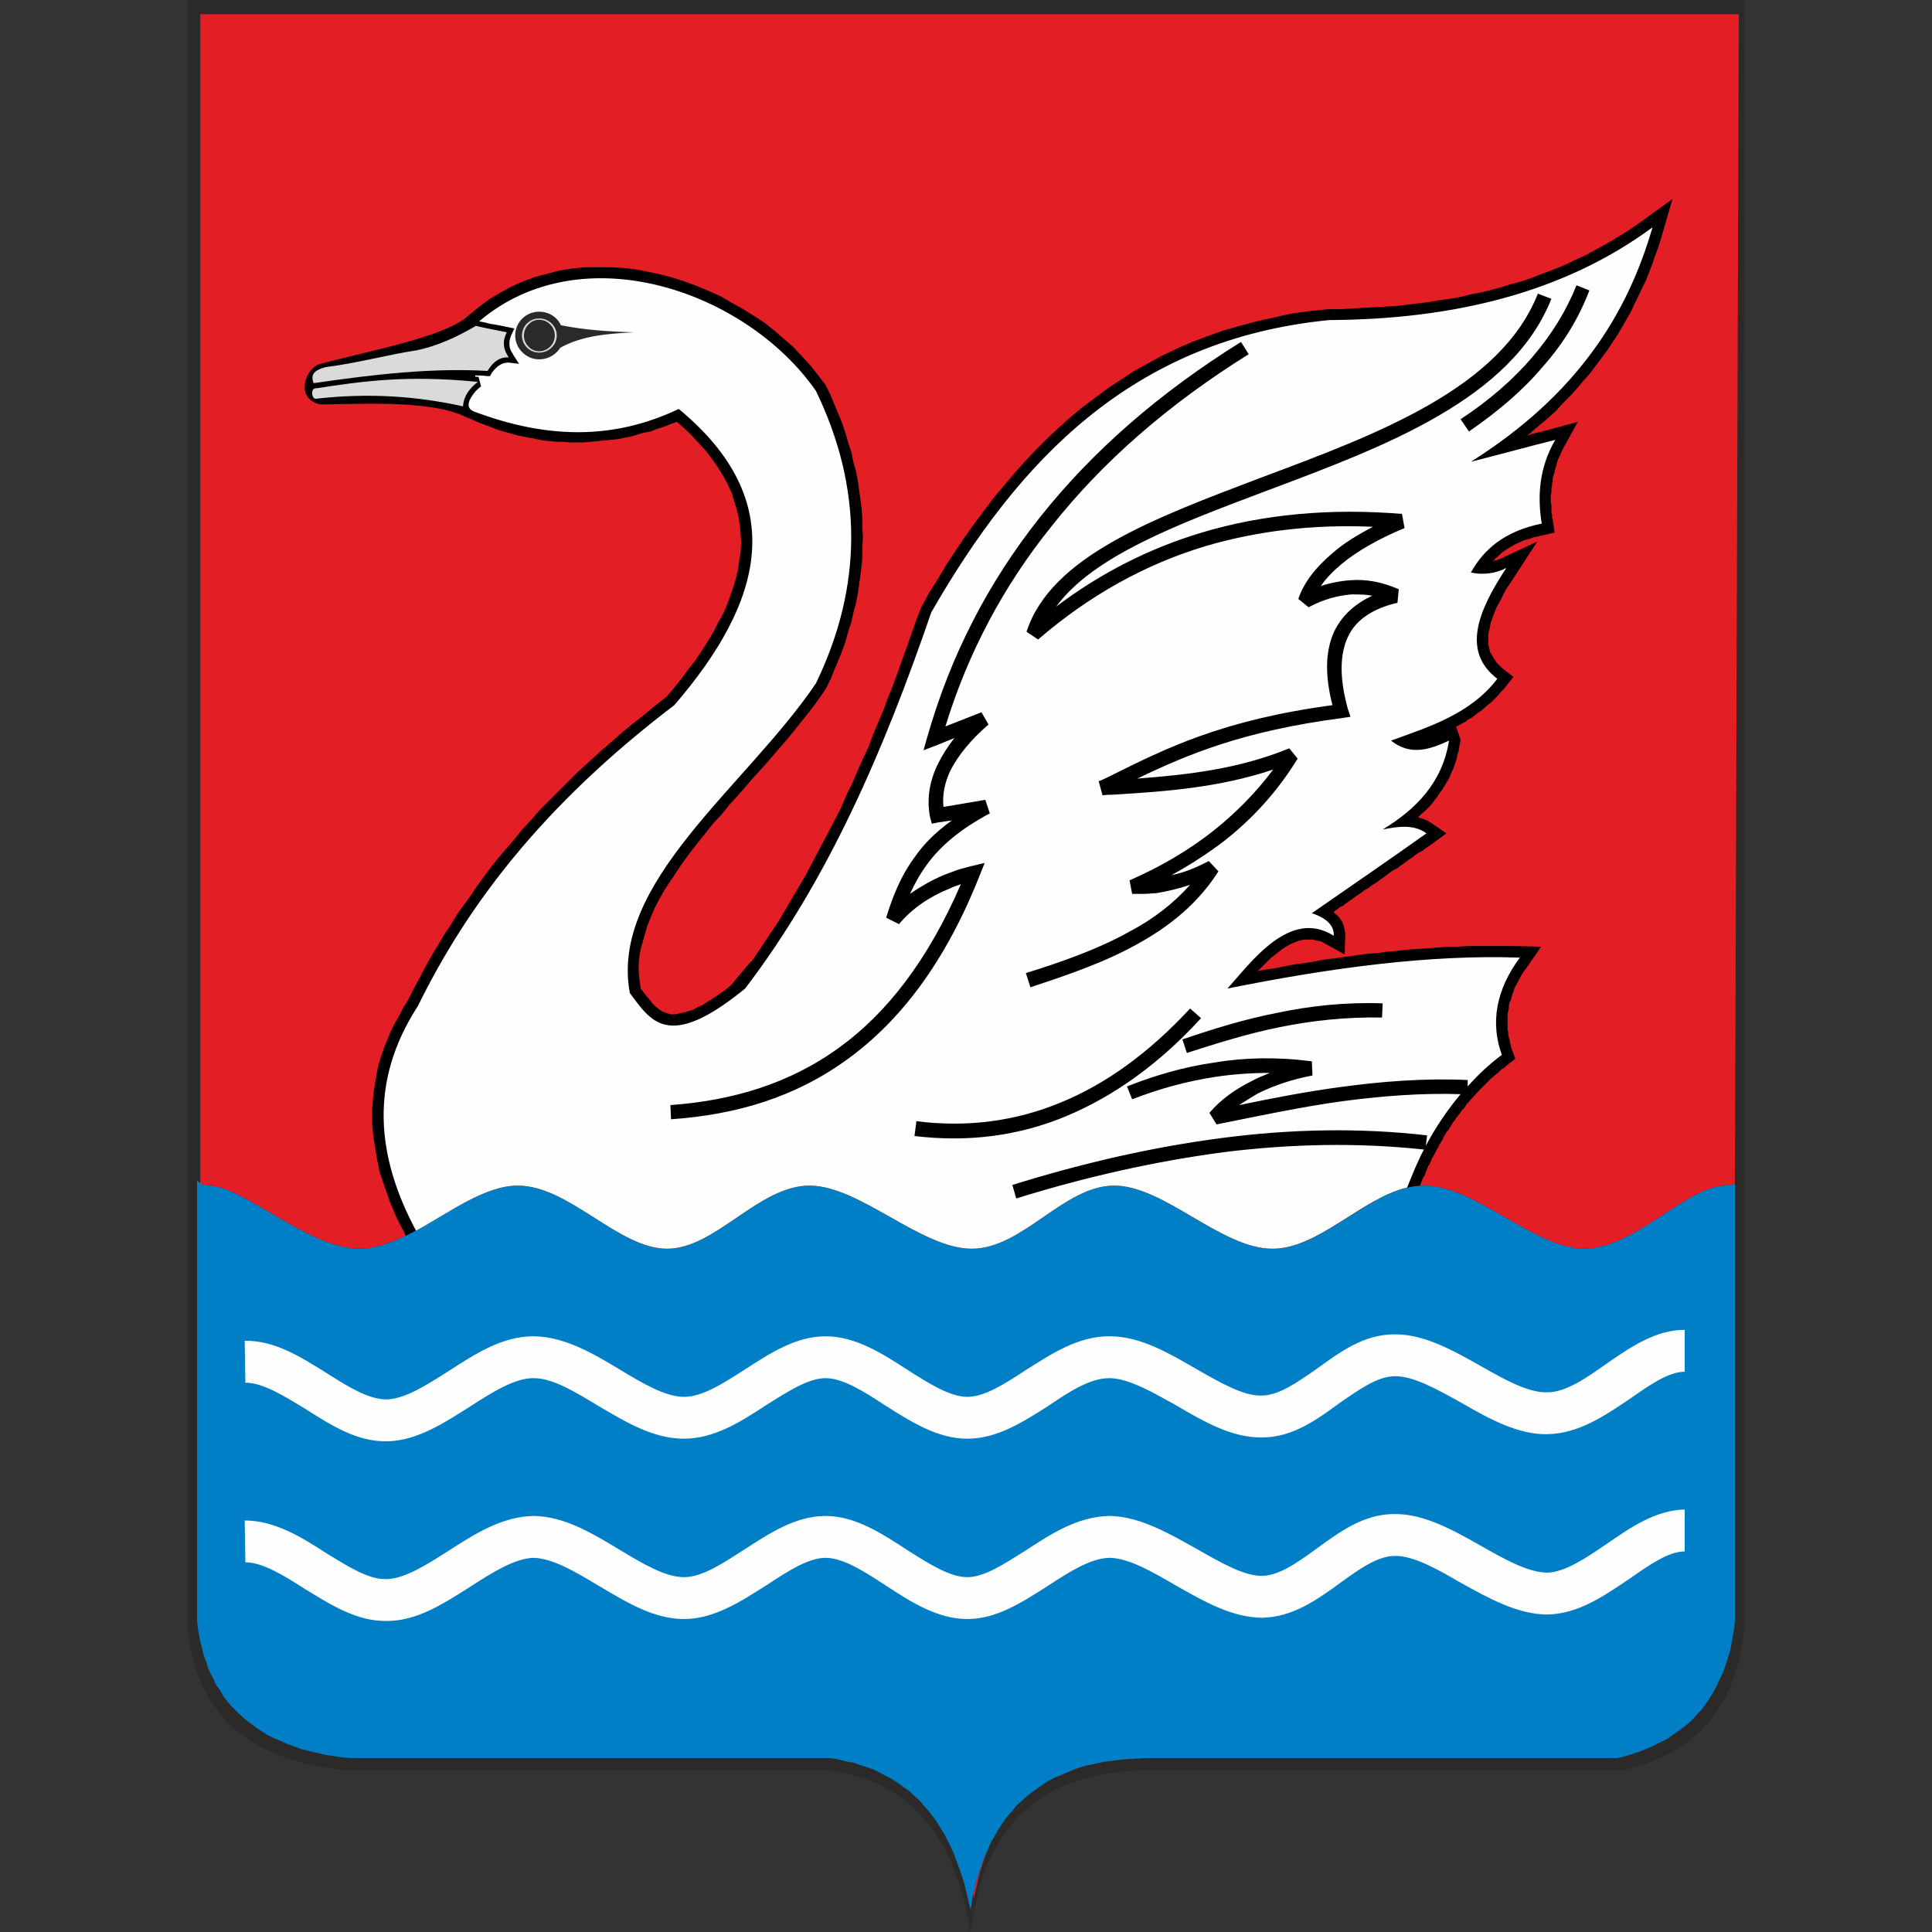 <?xml version="1.0" encoding="UTF-8"?>
<!DOCTYPE svg PUBLIC "-//W3C//DTD SVG 1.1//EN" "http://www.w3.org/Graphics/SVG/1.1/DTD/svg11.dtd">
<!-- Creator: CorelDRAW -->
<svg xmlns="http://www.w3.org/2000/svg" xml:space="preserve" width="30px" height="30px" version="1.1" style="shape-rendering:geometricPrecision; text-rendering:geometricPrecision; image-rendering:optimizeQuality; fill-rule:evenodd; clip-rule:evenodd"
viewBox="0 0 30 30"
 xmlns:xlink="http://www.w3.org/1999/xlink"
 xmlns:xodm="http://www.corel.com/coreldraw/odm/2003"
 enable-background="new -157.829 -202.497 600 770">
 <rect x="0" y="0" width="30" height="30" fill="#333333" stroke="none"/>
 <defs>
  <style type="text/css">
   <![CDATA[
    .str0 {stroke:#2B2A29;stroke-width:0.09;stroke-miterlimit:22.926}
    .fil6 {fill:#FEFEFE}
    .fil5 {fill:#D9DADA}
    .fil0 {fill:#2B2A29}
    .fil1 {fill:#E31E24}
    .fil2 {fill:#007FC6}
    .fil4 {fill:black}
    .fil3 {fill:#FEFEFE;fill-rule:nonzero}
   ]]>
  </style>
 </defs>
 <g id="Слой_x0020_1">
  <g id="dolgoprudny_city_coa.cdr">
   <path class="fil0" d="M2.92 0l24.16 0c0,3.83 0,21.51 0,25.34 -0.14,1.27 -0.83,1.9 -1.88,2.15 -2.47,0 -4.94,0 -7.41,0 -1.83,0.03 -2.53,1.05 -2.72,2.51 -0.22,-1.42 -0.89,-2.34 -2.2,-2.51 -2.49,0 -4.98,0 -7.48,0 -1.59,-0.15 -2.33,-0.93 -2.47,-2.15l0 -25.34z"/>
   <path class="fil1" d="M26.94 18.38c-0.04,0.02 -0.08,0.03 -0.13,0.03 -0.62,0 -1.42,0.98 -2.21,0.98 -0.78,0 -1.68,-0.98 -2.49,-0.98 -0.81,0 -1.55,0.98 -2.35,0.98 -0.8,0 -1.68,-0.98 -2.46,-0.98 -0.78,0 -1.42,0.98 -2.21,0.98 -0.79,0 -1.74,-0.98 -2.52,-0.98 -0.79,0 -1.46,0.98 -2.21,0.98 -0.76,0 -1.52,-0.98 -2.32,-0.98 -0.79,0 -1.65,0.98 -2.46,0.98 -0.8,0 -1.8,-0.98 -2.35,-0.98 -0.04,0 -0.08,-0.01 -0.12,-0.03l0 -18.16 23.89 0 -0.06 18.16zm-11.61 10.35l-0.03 0.09 -0.04 0.12 -0.04 0.12 -0.03 0.12 -0.03 0.13 -0.03 0.13 0 0.05 -0.01 -0.04 -0.01 -0.03 0.02 -0.08 0.03 -0.13 0.04 -0.12 0.04 -0.12 0.04 -0.12 0.05 -0.11 0 -0.01z"/>
   <path class="fil2" d="M3.06 18.33c0.05,0.05 0.11,0.08 0.17,0.08 0.55,0 1.55,0.98 2.35,0.98 0.81,0 1.67,-0.98 2.46,-0.98 0.8,0 1.56,0.98 2.32,0.98 0.75,0 1.42,-0.98 2.21,-0.98 0.78,0 1.73,0.98 2.52,0.98 0.79,0 1.43,-0.98 2.21,-0.98 0.78,0 1.66,0.98 2.46,0.98 0.8,0 1.54,-0.98 2.35,-0.98 0.81,0 1.71,0.98 2.49,0.98 0.79,0 1.59,-0.98 2.21,-0.98 0.05,0 0.09,-0.01 0.13,-0.03l0 6.78 -0.01 0.12 -0.02 0.11 -0.02 0.11 -0.02 0.11 -0.03 0.1 -0.03 0.1 -0.03 0.09 -0.04 0.1 -0.04 0.08 -0.04 0.09 -0.04 0.08 -0.05 0.08 -0.05 0.08 -0.05 0.07 -0.05 0.07 -0.06 0.06 -0.06 0.07 -0.06 0.06 -0.07 0.06 -0.07 0.05 -0.07 0.05 -0.07 0.05 -0.07 0.05 -0.08 0.04 -0.08 0.04 -0.08 0.04 -0.09 0.04 -0.08 0.03 -0.09 0.03 -0.09 0.03 -0.1 0.03 -0.09 0.02 -7.34 0 -0.17 0.01 -0.16 0.01 -0.16 0.02 -0.15 0.02 -0.14 0.03 -0.14 0.03 -0.13 0.04 -0.12 0.05 -0.12 0.05 -0.12 0.05 -0.11 0.06 -0.1 0.07 -0.1 0.07 -0.09 0.07 -0.09 0.08 -0.09 0.08 -0.07 0.09 -0.08 0.09 -0.07 0.1 -0.06 0.09 -0.06 0.11 -0.06 0.1 -0.05 0.12 -0.05 0.11 -0.04 0.12 -0.04 0.12 -0.04 0.12 -0.03 0.13 -0.03 0.13 -0.02 0.13 -0.01 0.05 -0.01 -0.04 -0.03 -0.13 -0.03 -0.12 -0.03 -0.13 -0.04 -0.12 -0.04 -0.11 -0.04 -0.11 -0.04 -0.11 -0.05 -0.11 -0.05 -0.1 -0.05 -0.1 -0.06 -0.09 -0.06 -0.1 -0.06 -0.08 -0.07 -0.09 -0.07 -0.08 -0.07 -0.08 -0.08 -0.07 -0.07 -0.07 -0.09 -0.06 -0.08 -0.06 -0.09 -0.06 -0.1 -0.05 -0.09 -0.05 -0.1 -0.05 -0.11 -0.04 -0.1 -0.03 -0.11 -0.04 -0.12 -0.02 -0.11 -0.03 -0.13 -0.02 -7.42 0 -0.14 -0.01 -0.14 -0.02 -0.13 -0.02 -0.13 -0.03 -0.13 -0.03 -0.12 -0.03 -0.11 -0.04 -0.11 -0.04 -0.11 -0.05 -0.1 -0.04 -0.1 -0.05 -0.09 -0.06 -0.09 -0.06 -0.08 -0.06 -0.08 -0.06 -0.08 -0.07 -0.07 -0.07 -0.07 -0.07 -0.06 -0.07 -0.06 -0.08 -0.05 -0.09 -0.06 -0.08 -0.04 -0.09 -0.05 -0.09 -0.04 -0.09 -0.03 -0.1 -0.04 -0.1 -0.02 -0.1 -0.03 -0.11 -0.02 -0.1 -0.02 -0.12 -0.01 -0.11 0 -6.83z"/>
   <path class="fil3" d="M3.8 20.82c0.46,-0.01 0.87,0.25 1.27,0.5 0.33,0.21 0.65,0.41 0.93,0.41 0,0 0.01,0 0.01,0 0.28,-0.01 0.61,-0.22 0.94,-0.43 0.42,-0.27 0.84,-0.55 1.33,-0.55 0,0 0.01,0 0.02,0 0.47,0.01 0.9,0.26 1.33,0.52 0.35,0.21 0.7,0.42 0.99,0.42 0.29,0 0.61,-0.21 0.94,-0.42 0.4,-0.26 0.8,-0.52 1.26,-0.52 0.46,0 0.87,0.26 1.27,0.52 0.33,0.21 0.66,0.42 0.93,0.42 0.27,0 0.58,-0.2 0.9,-0.41 0.41,-0.26 0.82,-0.53 1.3,-0.53 0.01,0 0.03,0 0.04,0l0 0c0.46,0.01 0.89,0.26 1.32,0.51 0.37,0.21 0.73,0.42 1.01,0.41 0.27,0 0.56,-0.21 0.85,-0.41 0.37,-0.27 0.74,-0.54 1.21,-0.54 0,0 0.01,0 0.02,0 0.44,0 0.88,0.24 1.32,0.49 0.37,0.21 0.74,0.42 1.04,0.41 0.28,0 0.6,-0.22 0.91,-0.44 0.39,-0.27 0.77,-0.53 1.22,-0.53l0 0.65c-0.25,0 -0.55,0.21 -0.85,0.42 -0.4,0.27 -0.8,0.54 -1.28,0.55 -0.46,0.01 -0.91,-0.24 -1.36,-0.5 -0.36,-0.2 -0.72,-0.4 -1,-0.4 -0.01,0 -0.01,0 -0.01,0 -0.27,0 -0.56,0.21 -0.85,0.41 -0.37,0.27 -0.74,0.54 -1.21,0.54 -0.46,0.01 -0.9,-0.24 -1.34,-0.5 -0.36,-0.2 -0.72,-0.41 -1.02,-0.42l0 0c-0.01,0 -0.02,0 -0.02,0 -0.29,0 -0.62,0.21 -0.94,0.43 -0.41,0.26 -0.8,0.51 -1.26,0.51 -0.46,0 -0.87,-0.26 -1.28,-0.52 -0.32,-0.21 -0.65,-0.42 -0.92,-0.42 -0.27,0 -0.59,0.21 -0.91,0.41 -0.41,0.27 -0.82,0.53 -1.29,0.53 -0.47,0 -0.89,-0.25 -1.33,-0.51 -0.35,-0.21 -0.7,-0.43 -1,-0.43 0,0 -0.01,0 -0.01,0 -0.29,0 -0.64,0.22 -0.98,0.44 -0.41,0.26 -0.81,0.52 -1.26,0.54 0,0 -0.01,0 -0.03,0l0 0c-0.47,0.01 -0.87,-0.25 -1.28,-0.51 -0.33,-0.2 -0.65,-0.4 -0.92,-0.4l-0.01 -0.65z"/>
   <path class="fil3" d="M3.8 23.61c0.46,0 0.87,0.25 1.27,0.51 0.33,0.2 0.65,0.41 0.93,0.4 0,0 0.01,0 0.01,0 0.28,-0.01 0.61,-0.22 0.94,-0.43 0.42,-0.27 0.84,-0.54 1.33,-0.55 0,0 0.01,0 0.02,0 0.47,0.01 0.9,0.27 1.33,0.53 0.35,0.21 0.7,0.42 0.99,0.42 0.29,0 0.61,-0.22 0.94,-0.43 0.4,-0.26 0.8,-0.52 1.26,-0.52 0.46,0 0.87,0.27 1.27,0.53 0.33,0.21 0.66,0.42 0.93,0.42 0.27,0 0.58,-0.21 0.9,-0.41 0.41,-0.27 0.82,-0.53 1.3,-0.54 0.01,0 0.03,0 0.04,0l0 0c0.46,0.02 0.89,0.27 1.32,0.51 0.37,0.21 0.73,0.42 1.01,0.42 0.27,0 0.56,-0.21 0.85,-0.42 0.37,-0.27 0.74,-0.54 1.21,-0.54 0,0 0.01,0 0.02,0 0.44,0 0.88,0.24 1.32,0.49 0.37,0.21 0.74,0.42 1.04,0.42 0.28,-0.01 0.6,-0.23 0.91,-0.44 0.39,-0.27 0.77,-0.53 1.22,-0.54l0 0.65c-0.25,0 -0.55,0.21 -0.85,0.42 -0.4,0.27 -0.8,0.55 -1.28,0.56 -0.46,0 -0.91,-0.25 -1.36,-0.5 -0.36,-0.21 -0.72,-0.41 -1,-0.41 -0.01,0 -0.01,0 -0.01,0 -0.27,0 -0.56,0.21 -0.85,0.42 -0.37,0.27 -0.74,0.53 -1.21,0.54 -0.46,0 -0.9,-0.25 -1.34,-0.5 -0.36,-0.21 -0.72,-0.42 -1.02,-0.43l0 0c-0.01,0 -0.02,0 -0.02,0 -0.29,0.01 -0.62,0.22 -0.94,0.43 -0.41,0.26 -0.8,0.52 -1.26,0.52 -0.46,0 -0.87,-0.26 -1.28,-0.53 -0.32,-0.21 -0.65,-0.42 -0.92,-0.42 -0.27,0 -0.59,0.21 -0.91,0.42 -0.41,0.26 -0.82,0.53 -1.29,0.53 -0.47,0 -0.89,-0.26 -1.33,-0.52 -0.35,-0.21 -0.7,-0.42 -1,-0.43 0,0 -0.01,0 -0.01,0 -0.29,0.01 -0.64,0.23 -0.98,0.45 -0.41,0.26 -0.81,0.52 -1.26,0.53 0,0 -0.01,0 -0.03,0l0 0c-0.47,0.01 -0.87,-0.25 -1.28,-0.5 -0.33,-0.21 -0.65,-0.41 -0.92,-0.41l-0.01 -0.65z"/>
   <path class="fil4" d="M22.05 18.41l0 0 0.01 -0.03 0.01 -0.02 0.01 -0.03 0.01 -0.02 0.01 -0.03 0.02 -0.02 0.01 -0.03 0.01 -0.03 0.01 -0.02 0.01 -0.03 0.01 -0.02 0.01 -0.03 0.02 -0.02 0.01 -0.03 0.01 -0.02 0.01 -0.03 0.01 -0.02 0.02 -0.03 0.02 -0.04 0 0 0.03 -0.06 0.02 -0.03 0.01 -0.02 0.01 -0.03 0.02 -0.02 0.01 -0.03 0.02 -0.02 0.01 -0.03 0.01 -0.02 0.02 -0.03 0.01 -0.02 0.02 -0.03 0.02 -0.02 0.01 -0.02 0.02 -0.03 0.01 -0.02 0.02 -0.03 0.01 -0.02 0.02 -0.02 0.02 -0.03 0.01 -0.02 0.02 -0.02 0.02 -0.03 0.02 -0.02 0.01 -0.02 0.02 -0.03 0.02 -0.02 0.02 -0.02 0.02 -0.03 0.01 -0.02 0.02 -0.02 0.08 -0.09 0.08 -0.09 0.03 -0.03 0.03 -0.03 0.03 -0.03 0.03 -0.03 0.03 -0.03 0.03 -0.03 0.03 -0.03 0.03 -0.02 0.03 -0.03 0.04 -0.03 0.03 -0.03 0.03 -0.03 0.04 -0.02 0.03 -0.03 0.14 -0.11 -0.06 -0.16 -0.01 -0.04 -0.01 -0.05 -0.01 -0.04 -0.01 -0.04 -0.01 -0.04 0 -0.04 -0.01 -0.04 0 -0.04 0 -0.05 0 -0.04 0 -0.04 0 -0.04 0 -0.04 0.01 -0.04 0.01 -0.04 0 -0.05 0.01 -0.04 0.02 -0.04 0.01 -0.04 0.01 -0.04 0.02 -0.05 0.01 -0.04 0.02 -0.04 0.02 -0.04 0.03 -0.05 0.02 -0.04 0.02 -0.04 0.03 -0.05 0.03 -0.04 0.03 -0.04 0.22 -0.32 -0.46 -0.01 -0.14 0 -0.13 0 -0.14 0 -0.14 0 -0.13 0 -0.14 0.01 -0.14 0 -0.14 0.01 -0.14 0.01 -0.14 0.01 -0.14 0.01 -0.14 0.01 -0.15 0.02 -0.14 0.01 -0.14 0.02 -0.15 0.01 -0.14 0.02 -0.14 0.02 -0.15 0.02 -0.15 0.02 -0.14 0.02 -0.15 0.03 -0.14 0.02 -0.15 0.02 -0.15 0.03 -0.15 0.03 -0.15 0.02 -0.09 0.02 0.02 -0.02 0.05 -0.05 0.04 -0.04 0.05 -0.05 0.04 -0.04 0.05 -0.04 0.05 -0.04 0.04 -0.03 0.05 -0.04 0.05 -0.03 0.05 -0.03 0.04 -0.02 0.05 -0.02 0.05 -0.02 0.04 -0.01 0.05 -0.01 0.04 0 0.05 0 0.04 0 0.04 0.01 0.05 0.01 0.05 0.01 0.05 0.03 0.31 0.17 0.01 -0.33 -0.01 -0.04 -0.01 -0.05 -0.01 -0.04 -0.02 -0.05 -0.02 -0.03 -0.03 -0.04 -0.03 -0.03 -0.04 -0.03 -0.01 -0.02 0.04 -0.03 0.05 -0.04 0.06 -0.03 0.05 -0.04 0.17 -0.12 0.06 -0.04 0.05 -0.04 0.06 -0.03 0.05 -0.04 0.06 -0.04 0.06 -0.04 0.11 -0.08 0.05 -0.04 0.06 -0.04 0.06 -0.03 0.05 -0.04 0.06 -0.04 0.05 -0.04 0.06 -0.04 0.05 -0.04 0.06 -0.04 0.06 -0.03 0.05 -0.04 0.06 -0.04 0.26 -0.19 -0.25 -0.17 -0.05 -0.03 -0.05 -0.02 -0.06 -0.02 -0.03 -0.01 0.02 -0.02 0.04 -0.04 0.05 -0.04 0.04 -0.04 0.04 -0.04 0.04 -0.05 0.03 -0.04 0.04 -0.05 0.03 -0.05 0.04 -0.05 0.03 -0.05 0.03 -0.05 0.03 -0.05 0.03 -0.05 0.02 -0.06 0.03 -0.06 0.02 -0.05 0.02 -0.06 0.02 -0.06 0.01 -0.06 0.02 -0.06 0.01 -0.07 0.02 -0.1 -0.07 -0.21 0.03 -0.01 0.05 -0.03 0.06 -0.03 0.05 -0.04 0.06 -0.03 0.05 -0.04 0.05 -0.04 0.05 -0.03 0.05 -0.05 0.05 -0.04 0.05 -0.04 0.05 -0.05 0.05 -0.05 0.04 -0.05 0.05 -0.05 0.15 -0.19 -0.18 -0.14 -0.04 -0.04 -0.03 -0.03 -0.03 -0.04 -0.02 -0.03 -0.02 -0.03 -0.02 -0.04 -0.02 -0.03 -0.01 -0.04 -0.01 -0.04 -0.01 -0.04 0 -0.04 0 -0.04 0 -0.04 0 -0.04 0.01 -0.05 0.01 -0.04 0.01 -0.05 0.01 -0.05 0.02 -0.05 0.02 -0.06 0.02 -0.05 0.02 -0.05 0.03 -0.06 0.03 -0.05 0.03 -0.06 0.03 -0.06 0.03 -0.06 0.04 -0.06 0.04 -0.06 0.04 -0.06 0.37 -0.57 -0.58 0.27 -0.03 0.01 -0.03 0.01 -0.03 0.01 -0.02 0 0.02 -0.01 0.02 -0.03 0.03 -0.02 0.02 -0.02 0.03 -0.03 0.02 -0.02 0.03 -0.02 0.03 -0.02 0.03 -0.02 0.03 -0.02 0.04 -0.02 0.03 -0.02 0.04 -0.02 0.03 -0.01 0.04 -0.02 0.04 -0.02 0.04 -0.01 0.04 -0.01 0.05 -0.02 0.04 -0.01 0.05 -0.01 0.04 -0.01 0.22 -0.05 -0.03 -0.2 -0.01 -0.04 0 -0.04 -0.01 -0.04 0 -0.03 0 -0.04 0 -0.04 -0.01 -0.04 0 -0.03 0 -0.04 0 -0.04 0.01 -0.04 0 -0.03 0 -0.04 0.01 -0.04 0 -0.03 0.01 -0.04 0 -0.04 0.01 -0.04 0.01 -0.03 0.01 -0.04 0.01 -0.04 0.01 -0.03 0.01 -0.04 0.01 -0.04 0.01 -0.03 0.02 -0.04 0.02 -0.04 0.01 -0.03 0.02 -0.04 0.02 -0.04 0.22 -0.4 -0.44 0.12 -0.04 0.01 -0.04 0.01 -0.04 0.01 -0.04 0.01 -0.12 0.03 -0.05 0.02 -0.01 0 0.07 -0.06 0.13 -0.11 0.12 -0.1 0.12 -0.11 0.11 -0.12 0.11 -0.11 0.1 -0.11 0.1 -0.12 0.1 -0.11 0.09 -0.12 0.09 -0.12 0.09 -0.12 0.08 -0.12 0.08 -0.12 0.07 -0.12 0.07 -0.12 0.07 -0.12 0.06 -0.13 0.06 -0.12 0.06 -0.13 0.06 -0.12 0.05 -0.13 0.05 -0.13 0.04 -0.12 0.05 -0.13 0.04 -0.13 0.18 -0.62 -0.54 0.39 -0.13 0.09 -0.13 0.08 -0.13 0.08 -0.14 0.08 -0.13 0.07 -0.14 0.08 -0.14 0.06 -0.14 0.07 -0.14 0.06 -0.15 0.06 -0.14 0.05 -0.15 0.06 -0.15 0.05 -0.15 0.04 -0.16 0.05 -0.15 0.04 -0.16 0.04 -0.16 0.03 -0.16 0.04 -0.16 0.03 -0.16 0.02 -0.17 0.03 -0.16 0.02 -0.17 0.02 -0.17 0.02 -0.17 0.01 -0.17 0.01 -0.18 0.01 -0.17 0.01 -0.18 0.01 -0.19 0 -0.29 0.03 -0.29 0.04 -0.27 0.06 -0.27 0.06 -0.26 0.07 -0.25 0.07 -0.25 0.09 -0.24 0.09 -0.23 0.1 -0.23 0.11 -0.22 0.12 -0.22 0.12 -0.21 0.14 -0.2 0.13 -0.2 0.15 -0.2 0.15 -0.18 0.15 -0.19 0.17 -0.18 0.17 -0.17 0.17 -0.17 0.18 -0.16 0.18 -0.16 0.19 -0.16 0.19 -0.15 0.2 -0.15 0.2 -0.15 0.21 -0.14 0.21 -0.14 0.21 -0.13 0.22 -0.14 0.22 -0.13 0.24 -0.08 0.21 -0.07 0.2 -0.07 0.2 -0.07 0.19 -0.07 0.2 -0.07 0.19 -0.08 0.2 -0.07 0.19 -0.08 0.19 -0.08 0.19 -0.07 0.19 -0.09 0.19 -0.08 0.18 -0.08 0.19 -0.09 0.18 -0.08 0.19 -0.09 0.18 -0.47 0.89 -0.1 0.17 -0.1 0.17 -0.1 0.17 -0.1 0.17 -0.11 0.17 -0.11 0.16 -0.11 0.17 -0.11 0.16 -0.02 0.01 -0.3 0.36 -0.1 0.08 -0.1 0.07 -0.09 0.06 -0.08 0.05 -0.08 0.05 -0.07 0.03 -0.07 0.04 -0.07 0.02 -0.06 0.02 -0.05 0.01 -0.05 0.01 -0.04 0.01 -0.04 0 -0.04 0 -0.03 -0.01 -0.03 -0.01 -0.03 -0.01 -0.03 -0.01 -0.03 -0.02 -0.03 -0.02 -0.02 -0.02 -0.03 -0.02 -0.03 -0.03 -0.03 -0.03 -0.02 -0.03 -0.03 -0.04 -0.03 -0.03 -0.03 -0.04 -0.03 -0.04 -0.03 -0.04 0 0 -0.01 -0.06c-0.03,-0.2 -0.04,-0.4 0.03,-0.63l0.04 -0.14 0.04 -0.14 0.06 -0.15 0.06 -0.14 0.08 -0.15 0.08 -0.14 0.24 -0.36 0.05 -0.07 0.11 -0.15 0.11 -0.14 0.12 -0.15 0.12 -0.15 0.13 -0.14 0.12 -0.15 0.13 -0.14 0.13 -0.15 0.13 -0.15 0.13 -0.14 0.13 -0.15 0.13 -0.15 0.13 -0.15 0.12 -0.15 0.12 -0.15 0.12 -0.15 0.11 -0.15 0.11 -0.16 0.08 -0.16 0.06 -0.15 0.06 -0.14 0.06 -0.15 0.05 -0.14 0.04 -0.15 0.05 -0.15 0.03 -0.14 0.04 -0.15 0.03 -0.15 0.02 -0.14 0.02 -0.15 0.02 -0.15 0.01 -0.15 0 -0.14 0.01 -0.15 -0.01 -0.15 0 -0.14 -0.01 -0.15 -0.02 -0.15 -0.02 -0.14 -0.02 -0.15 -0.03 -0.15 -0.04 -0.14 -0.03 -0.15 -0.05 -0.15 -0.04 -0.14 -0.05 -0.15 -0.06 -0.15 -0.06 -0.14 -0.06 -0.15 -0.08 -0.16 -0.12 -0.16 -0.12 -0.15 -0.13 -0.14 -0.13 -0.14 -0.15 -0.13 -0.15 -0.13 -0.15 -0.12 -0.17 -0.11 -0.16 -0.1 -0.18 -0.1 -0.17 -0.1 -0.18 -0.08 -0.19 -0.08 -0.19 -0.07 -0.19 -0.06 -0.19 -0.05 -0.19 -0.04 -0.2 -0.04 -0.19 -0.02 -0.2 -0.01 -0.2 0 -0.19 0 -0.2 0.02 -0.19 0.03 -0.19 0.05 -0.19 0.05 -0.19 0.07 -0.18 0.08 -0.18 0.1 -0.17 0.1 -0.17 0.13 -0.22 0.18c-0.45,0.31 -1.58,0.51 -2.26,0.7 -0.23,0.11 -0.34,0.55 0.04,0.62 0.48,0 1.67,-0.08 2.22,0.18l0.21 0.09 0.1 0.04 0.11 0.04 0.1 0.04 0.1 0.03 0.11 0.03 0.1 0.03 0.1 0.02 0.11 0.02 0.1 0.02 0.1 0.02 0.11 0.01 0.1 0.01 0.1 0 0.11 0.01 0.1 0 0.1 0 0.11 -0.01 0.1 -0.01 0.1 -0.01 0.11 -0.01 0.1 -0.01 0.1 -0.02 0.11 -0.02 0.1 -0.03 0.1 -0.03 0.11 -0.02 0.1 -0.04 0.1 -0.03 0.1 -0.04 0.11 -0.04 0 0 0.07 0.06 0.14 0.13 0.12 0.13 0.12 0.13 0.1 0.13 0.09 0.13 0.08 0.13 0.07 0.13 0.06 0.13 0.04 0.13 0.04 0.13 0.03 0.13 0.02 0.13 0.01 0.13 0.01 0.13 -0.01 0.14 -0.02 0.13 -0.02 0.14 -0.03 0.13 -0.04 0.14 -0.05 0.14 -0.05 0.14 -0.06 0.14 -0.08 0.14 -0.07 0.14 -0.09 0.15 -0.09 0.14 -0.1 0.15 -0.11 0.14 -0.11 0.15 -0.12 0.15 -0.11 0.13 -0.18 0.14 -0.18 0.15 -0.18 0.14 -0.18 0.15 -0.17 0.15 -0.15 0.13 -0.34 0.31 -0.15 0.15 -0.15 0.15 -0.15 0.15 -0.14 0.14 -0.13 0.15 -0.14 0.15 -0.12 0.15 -0.13 0.15 -0.12 0.14 -0.12 0.15 -0.11 0.15 -0.11 0.15 -0.1 0.15 -0.11 0.15 -0.1 0.14 -0.09 0.15 -0.1 0.15 -0.09 0.15 -0.09 0.15 -0.08 0.14 -0.08 0.15 -0.08 0.15 -0.08 0.15 -0.07 0.14 -0.07 0.11 -0.06 0.12 -0.07 0.12 -0.06 0.12 -0.05 0.12 -0.05 0.12 -0.04 0.12 -0.04 0.12 -0.03 0.12 -0.02 0.12 -0.02 0.12 -0.02 0.12 -0.01 0.12 -0.01 0.12 0 0.13 0 0.12 0.01 0.12 0.01 0.08 0.06 0.37 0.01 0.03 0.02 0.12 0.04 0.12 0.04 0.12 0.04 0.11 0.04 0.12 0.05 0.12 0.05 0.12 0.06 0.12 0.06 0.11 0.03 0.07c0.59,-0.29 1.18,-0.78 1.74,-0.78 0.8,0 1.56,0.98 2.32,0.98 0.75,0 1.42,-0.98 2.21,-0.98 0.78,0 1.73,0.98 2.52,0.98 0.79,0 1.43,-0.98 2.21,-0.98 0.78,0 1.66,0.98 2.46,0.98 0.78,0 1.51,-0.93 2.29,-0.98z"/>
   <path class="fil0 str0" d="M9.85 5.16c-0.4,-0.01 -0.8,-0.04 -1.14,-0.11 -0.06,-0.13 -0.19,-0.21 -0.34,-0.21 -0.2,0 -0.37,0.16 -0.37,0.37 0,0.2 0.17,0.37 0.37,0.37 0.14,0 0.26,-0.07 0.33,-0.18 0.34,-0.19 0.75,-0.22 1.15,-0.24z"/>
   <path class="fil5 str0" d="M8.37 4.9c0.18,0 0.32,0.14 0.32,0.31 0,0.17 -0.14,0.31 -0.32,0.31 -0.17,0 -0.31,-0.14 -0.31,-0.31 0,-0.17 0.14,-0.31 0.31,-0.31z"/>
   <path class="fil0 str0" d="M8.37 5.01c0.11,0 0.2,0.09 0.2,0.2 0,0.11 -0.09,0.2 -0.2,0.2 -0.1,0 -0.19,-0.09 -0.19,-0.2 0,-0.11 0.09,-0.2 0.19,-0.2z"/>
   <path class="fil5" d="M7.42 5.93c-0.13,0.1 -0.22,0.22 -0.23,0.38 -0.72,-0.16 -1.46,-0.21 -2.27,-0.12 -0.08,0.03 -0.11,-0.17 -0.01,-0.16 0.71,-0.11 1.41,-0.21 2.51,-0.1zm-0.03 -0.87c-0.29,0.17 -0.59,0.31 -0.92,0.38 -0.42,0.06 -0.87,0.19 -1.41,0.26 -0.19,0.05 -0.24,0.12 -0.19,0.25 0.95,-0.14 1.86,-0.24 2.7,-0.19 0.09,-0.15 0.2,-0.22 0.33,-0.21 -0.09,-0.13 -0.1,-0.26 -0.03,-0.39 -0.2,-0.04 -0.36,-0.07 -0.48,-0.1z"/>
   <path class="fil6" d="M10.41 17.16c0.96,-0.07 1.85,-0.33 2.63,-0.9 0.73,-0.53 1.37,-1.35 1.88,-2.53 -0.06,0.02 -0.12,0.04 -0.18,0.07 -0.32,0.13 -0.58,0.31 -0.78,0.55l-0.2 -0.1c0.1,-0.32 0.22,-0.64 0.45,-0.95 0.14,-0.2 0.32,-0.38 0.57,-0.56l-0.21 0.03 -0.1 0.02 -0.03 -0.11c-0.05,-0.27 -0.01,-0.54 0.12,-0.81 0.07,-0.14 0.15,-0.27 0.26,-0.41l-0.27 0.11 -0.21 0.08 0.06 -0.21c0.36,-1.26 0.94,-2.39 1.75,-3.41 0.81,-1.02 1.85,-1.93 3.12,-2.72l0.12 0.19c-1.25,0.78 -2.27,1.67 -3.06,2.67 -0.75,0.93 -1.3,1.97 -1.65,3.11l0.56 -0.22 0.11 0.19c-0.28,0.24 -0.47,0.48 -0.59,0.71 -0.09,0.19 -0.13,0.38 -0.11,0.57l0.65 -0.11 0.07 0.21c-0.47,0.25 -0.78,0.52 -0.98,0.8 -0.11,0.15 -0.19,0.3 -0.26,0.45 0.16,-0.11 0.33,-0.21 0.52,-0.29 0.07,-0.03 0.14,-0.05 0.21,-0.08 0.07,-0.02 0.14,-0.04 0.22,-0.06 0,0 0,0 0,0l0.21 -0.05 -0.08 0.2c-0.53,1.34 -1.23,2.25 -2.04,2.84 -0.82,0.6 -1.74,0.87 -2.75,0.94l-0.01 -0.22zm-0.56 -12c-0.4,-0.01 -0.8,-0.04 -1.14,-0.11 -0.06,-0.13 -0.19,-0.21 -0.34,-0.21 -0.2,0 -0.37,0.16 -0.37,0.37 0,0.2 0.17,0.37 0.37,0.37 0.14,0 0.26,-0.07 0.33,-0.18 0.34,-0.19 0.75,-0.22 1.15,-0.24zm-2.49 1.23c1.12,0.42 2.15,0.45 3.18,-0.04 1.73,1.43 1.32,2.99 -0.07,4.6 -2.05,1.56 -3.22,3.12 -3.98,4.67 -0.76,1.17 -0.65,2.33 -0.03,3.49 0.53,-0.29 1.07,-0.7 1.58,-0.7 0.8,0 1.56,0.98 2.32,0.98 0.75,0 1.42,-0.98 2.21,-0.98 0.78,0 1.73,0.98 2.52,0.98 0.79,0 1.43,-0.98 2.21,-0.98 0.78,0 1.66,0.98 2.46,0.98 0.71,0 1.38,-0.78 2.09,-0.95 0.08,-0.2 0.16,-0.4 0.26,-0.59 -1.02,-0.11 -2.05,-0.09 -3.1,0.04 -1.06,0.14 -2.14,0.38 -3.23,0.72l-0.06 -0.21c1.09,-0.34 2.18,-0.59 3.26,-0.73 1.07,-0.14 2.14,-0.16 3.18,-0.04l-0.02 0.16c0.15,-0.28 0.33,-0.55 0.54,-0.8 -0.62,-0.02 -1.23,0.03 -1.84,0.11 -0.65,0.09 -1.3,0.23 -1.95,0.36l-0.11 -0.18c0.17,-0.2 0.39,-0.36 0.65,-0.49 0.09,-0.05 0.19,-0.09 0.29,-0.13 -0.29,0 -0.57,0.02 -0.84,0.06 -0.46,0.07 -0.89,0.19 -1.3,0.35l-0.08 -0.2c0.43,-0.17 0.87,-0.3 1.35,-0.37 0.47,-0.08 0.98,-0.09 1.52,-0.02l0.01 0.22c-0.32,0.06 -0.61,0.16 -0.85,0.28 -0.1,0.06 -0.2,0.12 -0.29,0.18 0.53,-0.11 1.05,-0.21 1.57,-0.28 0.66,-0.09 1.32,-0.14 1.98,-0.11l0 0.1c0.16,-0.18 0.33,-0.34 0.53,-0.49 -0.18,-0.5 -0.09,-1.01 0.28,-1.51 -1.41,-0.05 -2.95,0.16 -4.54,0.48 0.37,-0.41 0.97,-1.25 1.65,-0.82 0.01,-0.15 -0.1,-0.27 -0.34,-0.35 0.59,-0.41 1.19,-0.82 1.78,-1.24 -0.19,-0.14 -0.43,-0.11 -0.68,-0.06 0.53,-0.32 0.93,-0.74 1.03,-1.38 -0.3,0.14 -0.6,0.24 -0.9,0 0.61,-0.22 1.24,-0.42 1.65,-0.96 -0.55,-0.42 -0.31,-1.04 0.14,-1.72 -0.18,0.09 -0.37,0.11 -0.55,0.07 0.2,-0.36 0.52,-0.64 1.1,-0.76 -0.07,-0.43 -0.04,-0.87 0.21,-1.3 -0.44,0.11 -0.87,0.23 -1.31,0.34 1.65,-1.04 2.43,-2.29 2.82,-3.64 -1.37,1.01 -3.08,1.43 -5.02,1.44 -3.05,0.3 -4.82,2.17 -6.18,4.54 -0.73,2.13 -1.6,4.15 -2.89,5.84 -1.21,0.99 -1.47,0.49 -1.79,0.07 -0.32,-1.72 1.82,-3.22 2.89,-4.81 0.73,-1.51 0.73,-3.03 0,-4.54 -1.08,-1.55 -3.63,-2.44 -5.23,-1.08 0.06,0.01 0.11,0.02 0.18,0.04 0.08,0.01 0.17,0.03 0.27,0.05l0.1 0.02 -0.05 0.1c-0.03,0.07 -0.04,0.14 -0.02,0.21l0 0c0.01,0.02 0.01,0.03 0.02,0.05 0.01,0.01 0.02,0.03 0.03,0.05l0 0 0 0 0.09 0.14 -0.16 -0.02c-0.05,0 -0.1,0.01 -0.14,0.04 -0.04,0.02 -0.09,0.07 -0.13,0.13l-0.02 0.04 -0.05 0c-0.06,-0.01 -0.12,-0.01 -0.18,-0.01 0,0.01 0,0.01 0,0.02 0.02,0 0.03,0 0.05,0l0.04 0.15c-0.03,0.02 -0.06,0.05 -0.09,0.08 -0.09,0.11 -0.17,0.25 -0.02,0.31zm7.72 7.06l0 0c0,0 0,0 0,0l0 0zm0 0c0,0 0,0 0,0l0 0 0 0zm6.38 2.35c-0.57,-0.01 -1.1,0.05 -1.59,0.15 -0.5,0.1 -0.97,0.25 -1.44,0.4l-0.07 -0.21c0.47,-0.16 0.95,-0.31 1.46,-0.41 0.52,-0.11 1.06,-0.17 1.65,-0.15l-0.01 0.22zm-7.23 1.61c0.79,0.1 1.54,0 2.24,-0.29 0.71,-0.29 1.38,-0.78 2.01,-1.46l0.17 0.15c-0.65,0.71 -1.35,1.21 -2.09,1.52 -0.74,0.31 -1.53,0.41 -2.36,0.31l0.03 -0.23zm10.45 -12.9c-0.16,0.42 -0.4,0.82 -0.72,1.18 -0.31,0.37 -0.7,0.7 -1.15,1.01l-0.13 -0.19c0.44,-0.29 0.81,-0.61 1.11,-0.96 0.3,-0.35 0.53,-0.72 0.69,-1.12l0.2 0.08zm-0.59 0.13c-0.62,1.56 -2.58,2.29 -4.42,2.98 -1.38,0.52 -2.69,1.01 -3.27,1.8 0.7,-0.53 1.46,-0.91 2.26,-1.15 0.97,-0.29 2.01,-0.38 3.11,-0.29l0.04 0.22c-0.41,0.17 -0.74,0.36 -0.98,0.56 -0.13,0.11 -0.24,0.22 -0.32,0.34 0.15,-0.05 0.31,-0.08 0.46,-0.09 0.25,-0.02 0.5,0.03 0.75,0.14l-0.02 0.21c-0.39,0.09 -0.65,0.27 -0.77,0.53 -0.13,0.28 -0.13,0.65 0,1.12l0.04 0.12 -0.13 0.02c-1.53,0.2 -2.39,0.56 -3.18,0.94 0.79,-0.06 1.58,-0.15 2.36,-0.47l0.13 0.16c-0.32,0.52 -0.7,0.93 -1.13,1.27 -0.26,0.2 -0.54,0.38 -0.83,0.54 0.2,-0.04 0.39,-0.12 0.58,-0.22l0.15 0.16c-0.31,0.49 -0.75,0.85 -1.26,1.13 -0.5,0.28 -1.08,0.48 -1.66,0.67l-0.07 -0.22c0.58,-0.18 1.14,-0.38 1.62,-0.65 0.36,-0.19 0.67,-0.43 0.93,-0.72 -0.18,0.06 -0.35,0.1 -0.53,0.13 -0.06,0 -0.12,0.01 -0.18,0.01 -0.06,0 -0.12,0 -0.18,0l0 0 -0.01 0 -0.04 -0.21c0.48,-0.21 0.93,-0.47 1.34,-0.8 0.32,-0.26 0.62,-0.56 0.89,-0.92 -0.84,0.28 -1.66,0.34 -2.49,0.39 -0.04,0 -0.09,0 -0.16,0.01l-0.06 -0.22c0.04,-0.01 0.07,-0.03 0.16,-0.07 0.88,-0.44 1.76,-0.88 3.47,-1.11 -0.12,-0.47 -0.11,-0.85 0.03,-1.15 0.12,-0.24 0.31,-0.42 0.59,-0.55 -0.11,-0.02 -0.22,-0.02 -0.33,-0.02 -0.22,0.02 -0.44,0.08 -0.66,0.2l-0.16 -0.13c0.09,-0.26 0.27,-0.49 0.53,-0.71 0.17,-0.15 0.38,-0.28 0.63,-0.41 -0.92,-0.04 -1.78,0.06 -2.6,0.3 -0.93,0.28 -1.8,0.76 -2.6,1.45l-0.18 -0.12c0.38,-1.17 1.97,-1.76 3.66,-2.4 1.79,-0.67 3.7,-1.38 4.28,-2.85l0.21 0.08z"/>
  </g>
 </g>
</svg>
